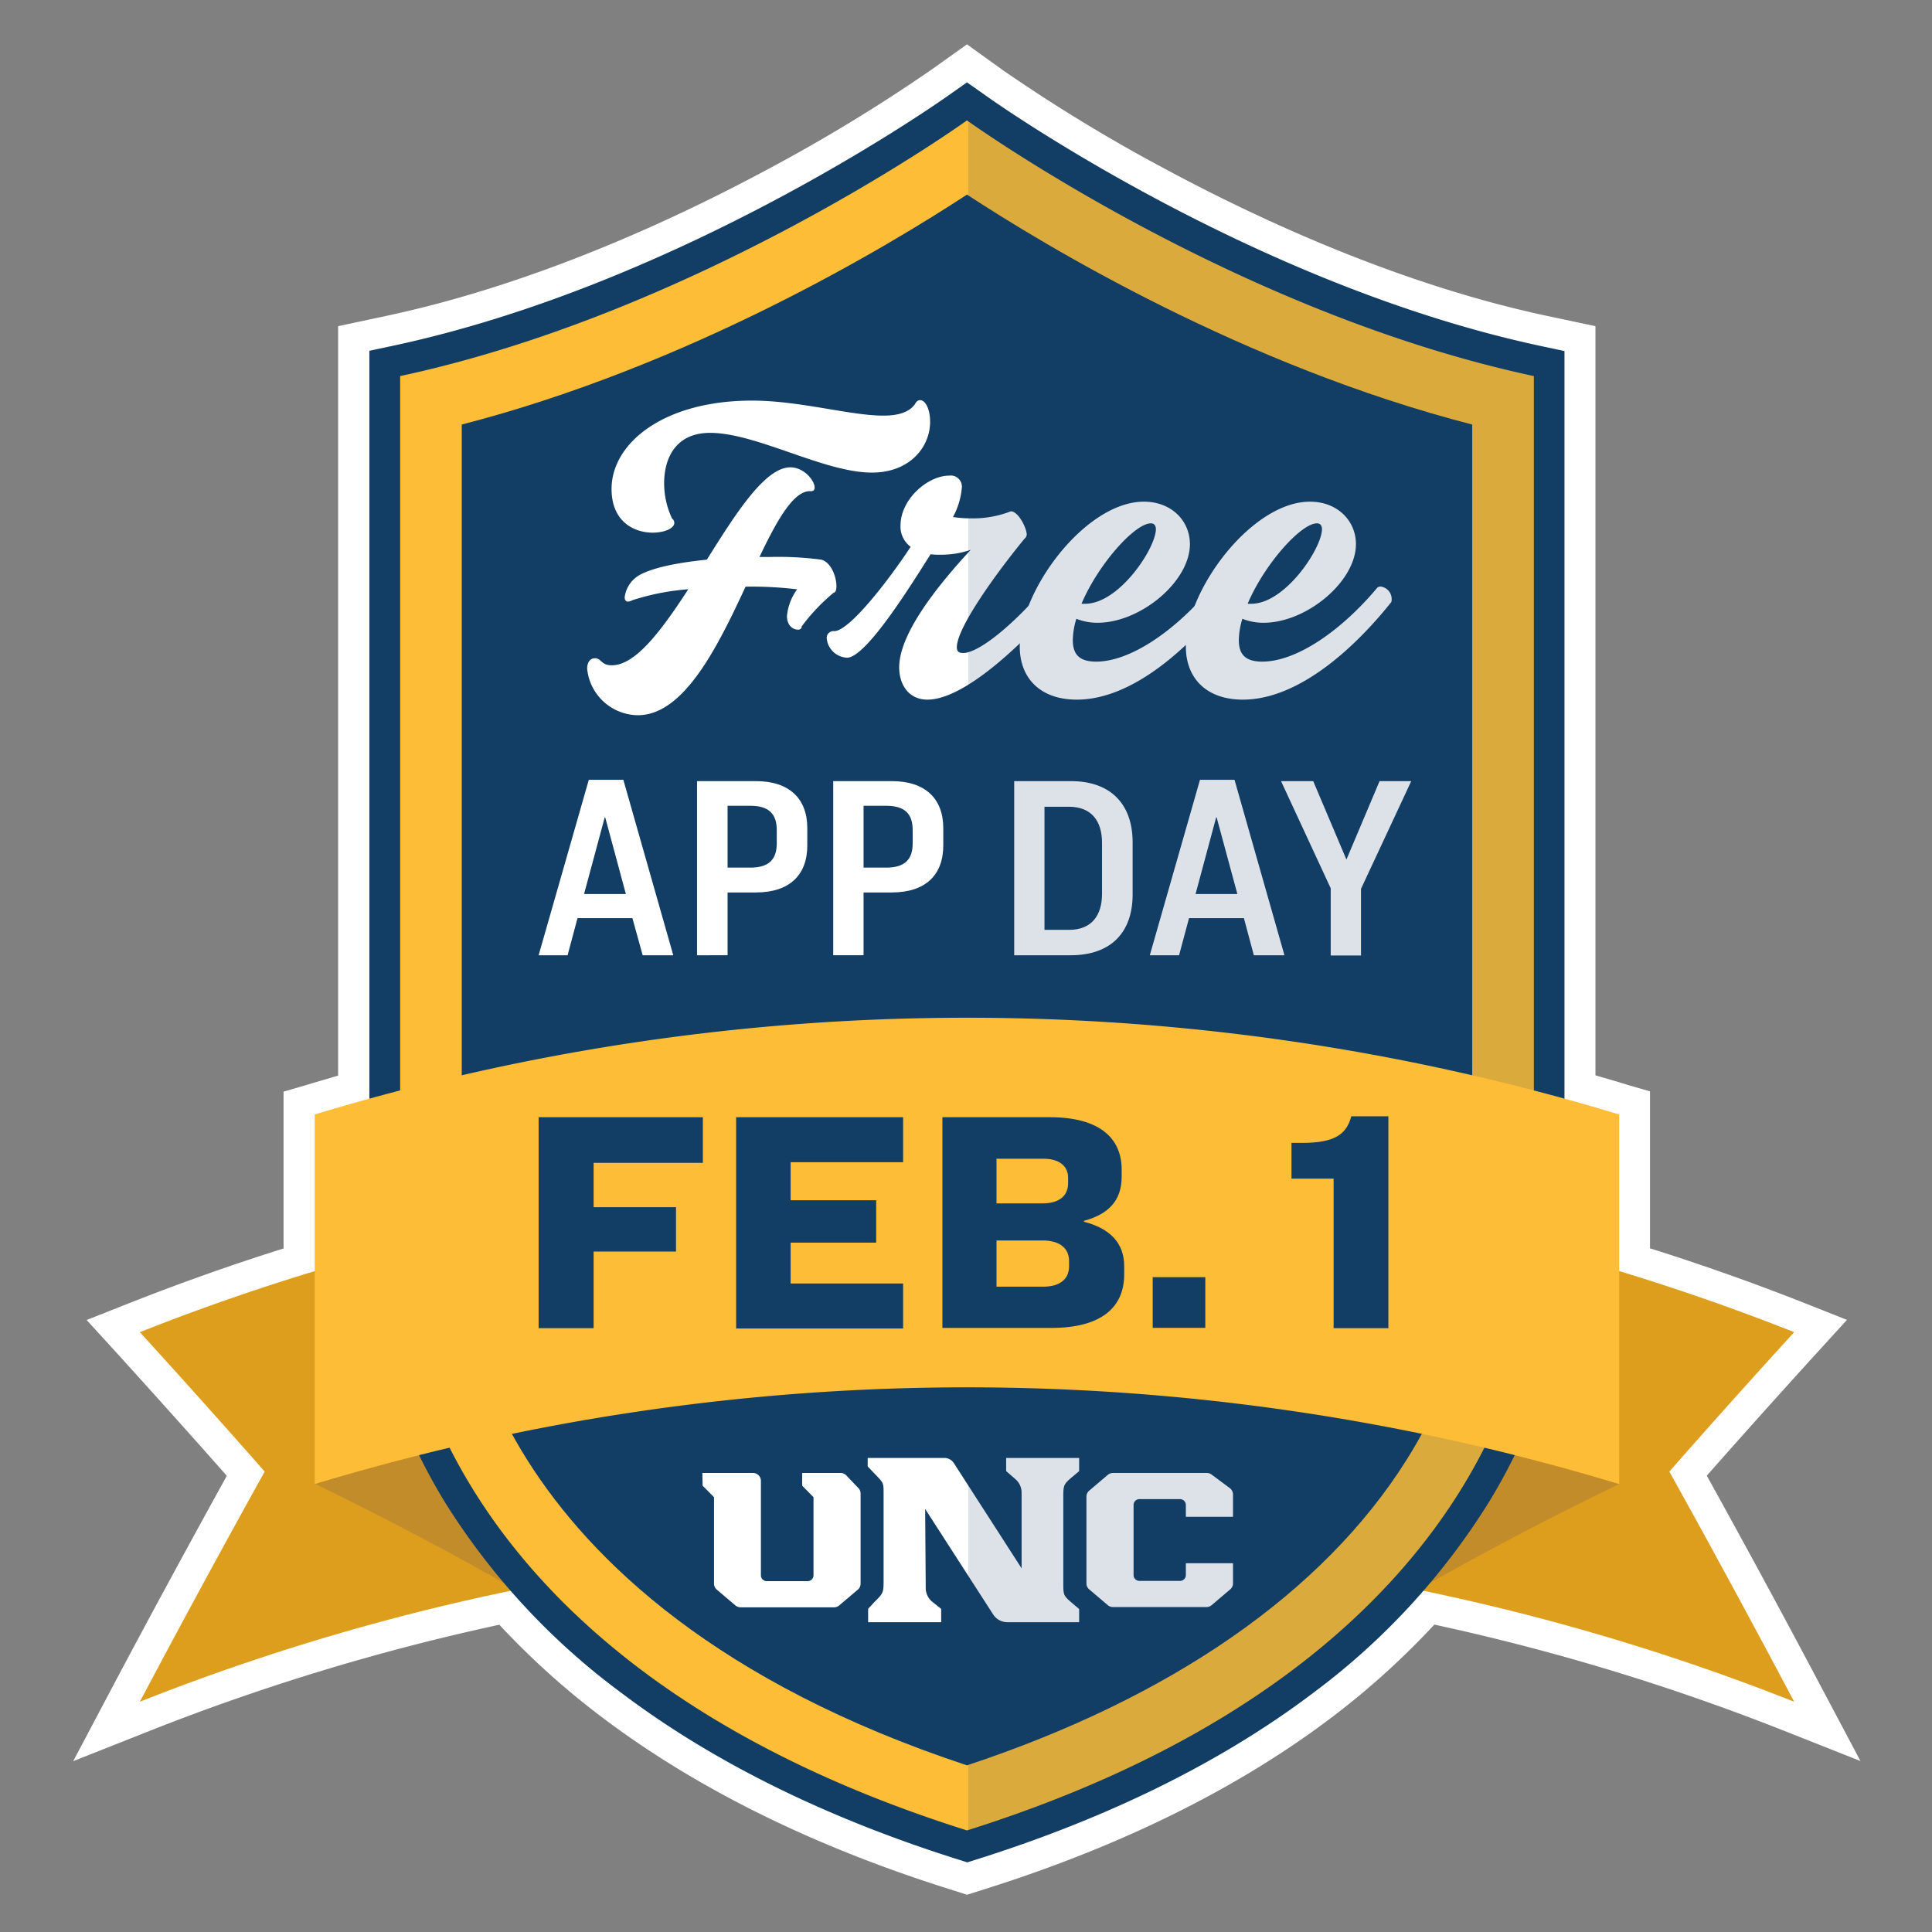 <svg xmlns="http://www.w3.org/2000/svg" xmlns:xlink="http://www.w3.org/1999/xlink" viewBox="0 0 304.89 304.89"><rect x="0" y="0" width="304.89" height="304.89" fill="#808080" stroke="none"/><defs><style>.cls-1{isolation:isolate;}.cls-2{fill:#fff;}.cls-3{fill:#de9e1d;}.cls-4{fill:#c38c2b;}.cls-5{fill:#febd36;}.cls-6{fill:#123d64;}.cls-7{opacity:0.15;mix-blend-mode:multiply;}.cls-8{fill:url(#linear-gradient);}</style><linearGradient id="linear-gradient" x1="49.67" y1="197.41" x2="255.53" y2="197.41" gradientUnits="userSpaceOnUse"><stop offset="0" stop-color="#febd36"/><stop offset="0.5" stop-color="#febd36"/><stop offset="1" stop-color="#febd36"/></linearGradient></defs><g class="cls-1"><g id="banner_top" data-name="banner top"><path class="cls-2" d="M149.68,298.08C128.21,291.31,109.82,282.2,95,271a124.62,124.62,0,0,1-16.2-14.6,351.44,351.44,0,0,0-55,16.68l-12.25,4.85,6.16-11.64c5.91-11.16,12-22.37,18.08-33.39-5.75-6.52-11.58-13-17.37-19.39l-4.75-5.2,6.55-2.59c8-3.17,16.24-6.09,24.53-8.7V172.27l3.45-1c1.68-.51,3.41-1,5.16-1.53V51.47l7.69-1.64c23.44-5,45.51-15.28,59.89-23a262.77,262.77,0,0,0,25.93-15.75L152.6,7l5.69,4.09a259,259,0,0,0,25.92,15.75c14.38,7.71,36.44,18,59.88,23l7.69,1.64V169.7c1.75.51,3.48,1,5.16,1.53l3.45,1V197c8.29,2.61,16.53,5.53,24.54,8.7l6.54,2.59-4.74,5.2c-5.79,6.36-11.63,12.87-17.38,19.39,6.1,11,12.17,22.22,18.08,33.39l6.17,11.64-12.25-4.85a351.55,351.55,0,0,0-55-16.68A125.18,125.18,0,0,1,210.19,271c-14.8,11.21-33.2,20.32-54.67,27.09l-2.92.92Z"/><path class="cls-3" d="M22.07,268.55a354.37,354.37,0,0,1,59.36-17.68V192.55a353.43,353.43,0,0,0-59.36,17.68q9.76,10.71,19.7,22Q31.84,250.1,22.07,268.55Z"/><path class="cls-4" d="M81.43,250.87V226.15q-16,3.28-31.76,8Q65.41,241.79,81.43,250.87Z"/><path class="cls-3" d="M283.14,268.55a354.65,354.65,0,0,0-59.36-17.68V192.55a353.71,353.71,0,0,1,59.36,17.68q-9.78,10.71-19.7,22Q273.37,250.1,283.14,268.55Z"/><path class="cls-4" d="M223.78,250.87q16-9.09,31.75-16.67-15.72-4.77-31.75-8Z"/><path class="cls-5" d="M151.87,291.12c-46.93-14.79-69.2-38.28-79.62-55.38C60.85,217,60.72,201.93,60.72,201.29V57.37L62.64,57C109.25,47,150.77,17.31,151.18,17l1.42-1L154,17c.42.3,42,30,88.55,40l1.92.41V201.29c0,.64-.13,15.73-11.54,34.45-10.42,17.1-32.69,40.59-79.62,55.38l-.73.23Z"/><path class="cls-6" d="M152.6,19s41.81,30.15,89.46,40.35v142s0,59.32-89.46,87.51c-89.45-28.19-89.45-87.51-89.45-87.51v-142C110.79,49.13,152.6,19,152.6,19m0-6-2.84,2c-.48.34-41.63,29.68-87.63,39.54l-3.84.82V201.29c0,.67.13,16.42,11.89,35.72A109.6,109.6,0,0,0,98,267.11c14.36,10.87,32.25,19.73,53.19,26.33l1.46.46,1.46-.46c20.94-6.6,38.84-15.46,53.19-26.33A109.64,109.64,0,0,0,235,237c11.75-19.3,11.89-35,11.89-35.72V55.4l-3.84-.82C197,44.7,155.86,15.33,155.45,15l-2.85-2Z"/><path class="cls-6" d="M152.6,278.59c-78.8-26.06-79.73-76.78-79.73-77.3V67c36-9.3,67.29-28.14,79.73-36.29,12.45,8.15,43.69,27,79.73,36.29V201.29c0,.06-.33,13.2-10.42,29.19C208.77,251.32,184.84,267.91,152.6,278.59Z"/><path class="cls-2" d="M132,92.52c0,.56-.14,1-.42,1a30.35,30.35,0,0,0-5.09,5.37c.07.27-.21.48-.55.48-.7,0-1.75-.55-1.75-2.16A8.46,8.46,0,0,1,125.8,93a60.48,60.48,0,0,0-8-.42h-.14c-4.46,9.62-9.76,20.29-17,20.29a8.14,8.14,0,0,1-8-7.32c0-1,.42-1.67,1.25-1.67,1,0,.91,1.11,2.65,1.11,3.77,0,7.88-5.58,12.06-12a37.88,37.88,0,0,0-8.85,1.74,1.61,1.61,0,0,1-.63.21c-.42,0-.56-.28-.56-.7a4.73,4.73,0,0,1,2.58-3.62c2.37-1.19,6.28-1.88,10.39-2.3,4.67-7.46,9.21-14.57,13.18-14.57,2.16,0,3.83,2.09,3.83,3.2,0,.35-.2.63-.76.56-2.58,0-5.16,4.53-7.95,10.39h1.53a51.94,51.94,0,0,1,8.23.42C131.23,88.76,132,91.13,132,92.52Zm14.78-25.94c0,3.84-3.07,8-9.2,8-7.53,0-18.2-6.27-25.52-6.27-5.44,0-7.25,4-7.25,7.95a13,13,0,0,0,1.25,5.57.85.85,0,0,1,.35.7c0,.84-1.53,1.53-3.41,1.53-2.86,0-6.49-1.67-6.49-6.9,0-7.18,8.16-13.94,22.17-13.94,7.53,0,15.48,2.37,20.71,2.37,2.3,0,4.05-.49,5-1.81.21-.42.49-.63.77-.63C146,63.1,146.78,64.49,146.78,66.58Z"/><path class="cls-2" d="M167.14,95c-6.07,7-15.06,15.41-20.78,15.41-3.07,0-4.46-2.51-4.46-5.09,0-5.23,5.86-12.69,11.29-18.55a14.27,14.27,0,0,1-4.74.77,12.31,12.31,0,0,1-1.6-.07c-3.42,5.44-10.25,16.32-13.18,16.32a3.37,3.37,0,0,1-3.2-3,1.06,1.06,0,0,1,1.18-1.19c2.37,0,8.58-8,12.06-13.31a3.94,3.94,0,0,1-1.6-3.35c0-4.18,4.32-7.88,7.67-7.88a1.76,1.76,0,0,1,2,2,11.79,11.79,0,0,1-1.39,4.53,17.91,17.91,0,0,0,2.78.21,16.36,16.36,0,0,0,6.35-1.11c1.18,0,2.51,2.65,2.51,3.69a.94.94,0,0,1-.35.63C157.17,90.5,151,99.07,151,102.14c0,.63.28.91,1,.91,2.44,0,7.88-4.39,12.9-10.32a1.26,1.26,0,0,1,.63-.28A2,2,0,0,1,167.14,95Z"/><path class="cls-2" d="M193.35,95c-5.37,6.76-14.36,15.41-23.42,15.41-5.72,0-9-3.35-9-8.37,0-8.92,10.39-22.87,19.59-22.87,4.33,0,7.26,3,7.26,6.7,0,5.92-7.81,12.41-14.58,12.41a8.86,8.86,0,0,1-3.34-.63,12,12,0,0,0-.56,3.35c0,2.16.91,3.41,3.69,3.41,5.37,0,12.42-4.81,18.13-11.64a.79.79,0,0,1,.56-.21A2,2,0,0,1,193.35,95Zm-22.66.28h.56c5.37,0,11.16-8.78,11.16-11.78,0-.56-.28-.91-.77-.91C179.13,82.55,173.34,89,170.69,95.24Z"/><path class="cls-2" d="M219.57,95c-5.37,6.76-14.37,15.41-23.43,15.41-5.72,0-9-3.35-9-8.37,0-8.92,10.39-22.87,19.59-22.87,4.32,0,7.25,3,7.25,6.7,0,5.92-7.81,12.41-14.57,12.41a8.91,8.91,0,0,1-3.35-.63,12,12,0,0,0-.56,3.35c0,2.16.91,3.41,3.7,3.41,5.37,0,12.41-4.81,18.13-11.64a.79.79,0,0,1,.55-.21A2,2,0,0,1,219.57,95Zm-22.66.28h.56c5.36,0,11.15-8.78,11.15-11.78,0-.56-.28-.91-.77-.91C205.34,82.55,199.56,89,196.91,95.24Z"/><path class="cls-2" d="M175.62,232.45a1.24,1.24,0,0,0-.8.3l-2.93,2.49a1.24,1.24,0,0,0-.44.94v13.7a1.24,1.24,0,0,0,.44.94l2.93,2.49a1.24,1.24,0,0,0,.8.3h14.79a1.26,1.26,0,0,0,.8-.3l2.93-2.49a1.24,1.24,0,0,0,.44-.94v-3.19h-7.44v1.87a.92.92,0,0,1-.92.92h-6.41a.92.92,0,0,1-.92-.92V237.5a.92.92,0,0,1,.92-.92h6.41a.92.92,0,0,1,.92.92v1.87h7.44v-3.53a1.27,1.27,0,0,0-.5-1l-2.88-2.14a1.24,1.24,0,0,0-.74-.25Zm-64.74,2,1.8,1.83v13.64a1.24,1.24,0,0,0,.44.94l2.93,2.49a1.27,1.27,0,0,0,.81.3h14.78a1.24,1.24,0,0,0,.8-.3l2.94-2.49a1.26,1.26,0,0,0,.43-.94V235.69a1.22,1.22,0,0,0-.34-.85l-1.91-2a1.23,1.23,0,0,0-.9-.39h-6.07v2l1.79,1.82v12.33a.92.92,0,0,1-.92.92H121a.92.92,0,0,1-.92-.92V233.69a1.25,1.25,0,0,0-1.24-1.24h-8ZM146,238.13l10.72,16.63A2.66,2.66,0,0,0,159,256h11.3v-2.08l-1.05-.89c-1.41-1.2-1.45-1.29-1.45-3.14v-13.7c0-1.82.07-2,1.45-3.14l1.05-.89v-2.08H158.78v2.07l1.49,1.3a2.79,2.79,0,0,1,.95,2.11v11.94l-10.69-16.6a1.78,1.78,0,0,0-1.52-.82H136.93v1.34l1.37,1.43c1.12,1.17,1.14,1.22,1.14,2.8v13.61c0,2.05,0,2.12-1.44,3.55L137,253.89V256h11.53v-2.1l-1.37-1.09a2.82,2.82,0,0,1-1.07-2.21Z"/><path class="cls-2" d="M99.8,144.89H91.14l-1.57,5.86H85l7.92-27.69h5.45l7.88,27.69h-4.83Zm-7.63-3.8h6.6L95.51,129h-.08Z"/><path class="cls-2" d="M119.28,123.27c5.28,0,8.12,2.76,8.12,7.42v2.73c0,4.7-2.84,7.42-8.12,7.42h-4.46v9.91H110V123.27Zm-4.46,13.65h3.59c3,0,4.17-1.36,4.17-3.83V131c0-2.48-1.16-3.84-4.17-3.84h-3.59Z"/><path class="cls-2" d="M140.73,123.27c5.28,0,8.13,2.76,8.13,7.42v2.73c0,4.7-2.85,7.42-8.13,7.42h-4.45v9.91h-4.79V123.27Zm-4.45,13.65h3.58c3,0,4.17-1.36,4.17-3.83V131c0-2.48-1.15-3.84-4.17-3.84h-3.58Z"/><path class="cls-2" d="M169,123.27c6.35,0,9.74,3.71,9.74,9.65v8.25c0,5.94-3.39,9.58-9.78,9.58h-8.91V123.27Zm-4.17,23.47h3.88c3.59,0,5.2-2.31,5.2-5.69V133c0-3.42-1.65-5.69-5.24-5.69h-3.84Z"/><path class="cls-2" d="M196.3,144.89h-8.66l-1.57,5.86h-4.62l7.92-27.69h5.45l7.88,27.69h-4.83Zm-7.63-3.8h6.6L192,129h-.08Z"/><path class="cls-2" d="M207.24,123.27l5.24,12.38,5.23-12.38h5l-7.93,17v10.52H210V140.18l-7.84-16.91Z"/><g class="cls-7"><path class="cls-6" d="M152.79,288.8c89.45-28.19,89.45-87.51,89.45-87.51v-142C194.6,49.13,152.79,19,152.79,19"/></g><path class="cls-8" d="M255.53,234.2a354.71,354.71,0,0,0-205.86,0V175.88a354.54,354.54,0,0,1,205.86,0Z"/><path class="cls-6" d="M110.92,176.31v7.2H93.68v7h13v7h-13V209.6H85V176.31Z"/><path class="cls-6" d="M142.52,176.31v7.1H124.77v6h13.5v6.69h-13.5v6.45h17.75v7.1H116.17V176.31Z"/><path class="cls-6" d="M165.71,176.31c7.85,0,11.3,3.35,11.3,8.25v1.15c0,3.9-2.25,5.95-5.95,6.95v.15c4.15,1.05,6.35,3.4,6.35,7v1.3c0,5.2-3.6,8.45-11.5,8.45H148.72V176.31Zm-8.45,13.6h7.25c2.6,0,4.05-1.15,4.05-3.2v-.85c0-1.85-1.4-3-3.9-3h-7.4Zm0,13.14h7.4c2.6,0,4.05-1.2,4.05-3.2V199c0-2-1.45-3.24-4.2-3.24h-7.25Z"/><path class="cls-6" d="M190.21,201.55v8h-8.3v-8Z"/><path class="cls-6" d="M203.81,180.36h1.7c5.2,0,7-1.4,7.74-4.2h5.85V209.6h-8.64V186h-6.65Z"/></g></g></svg>